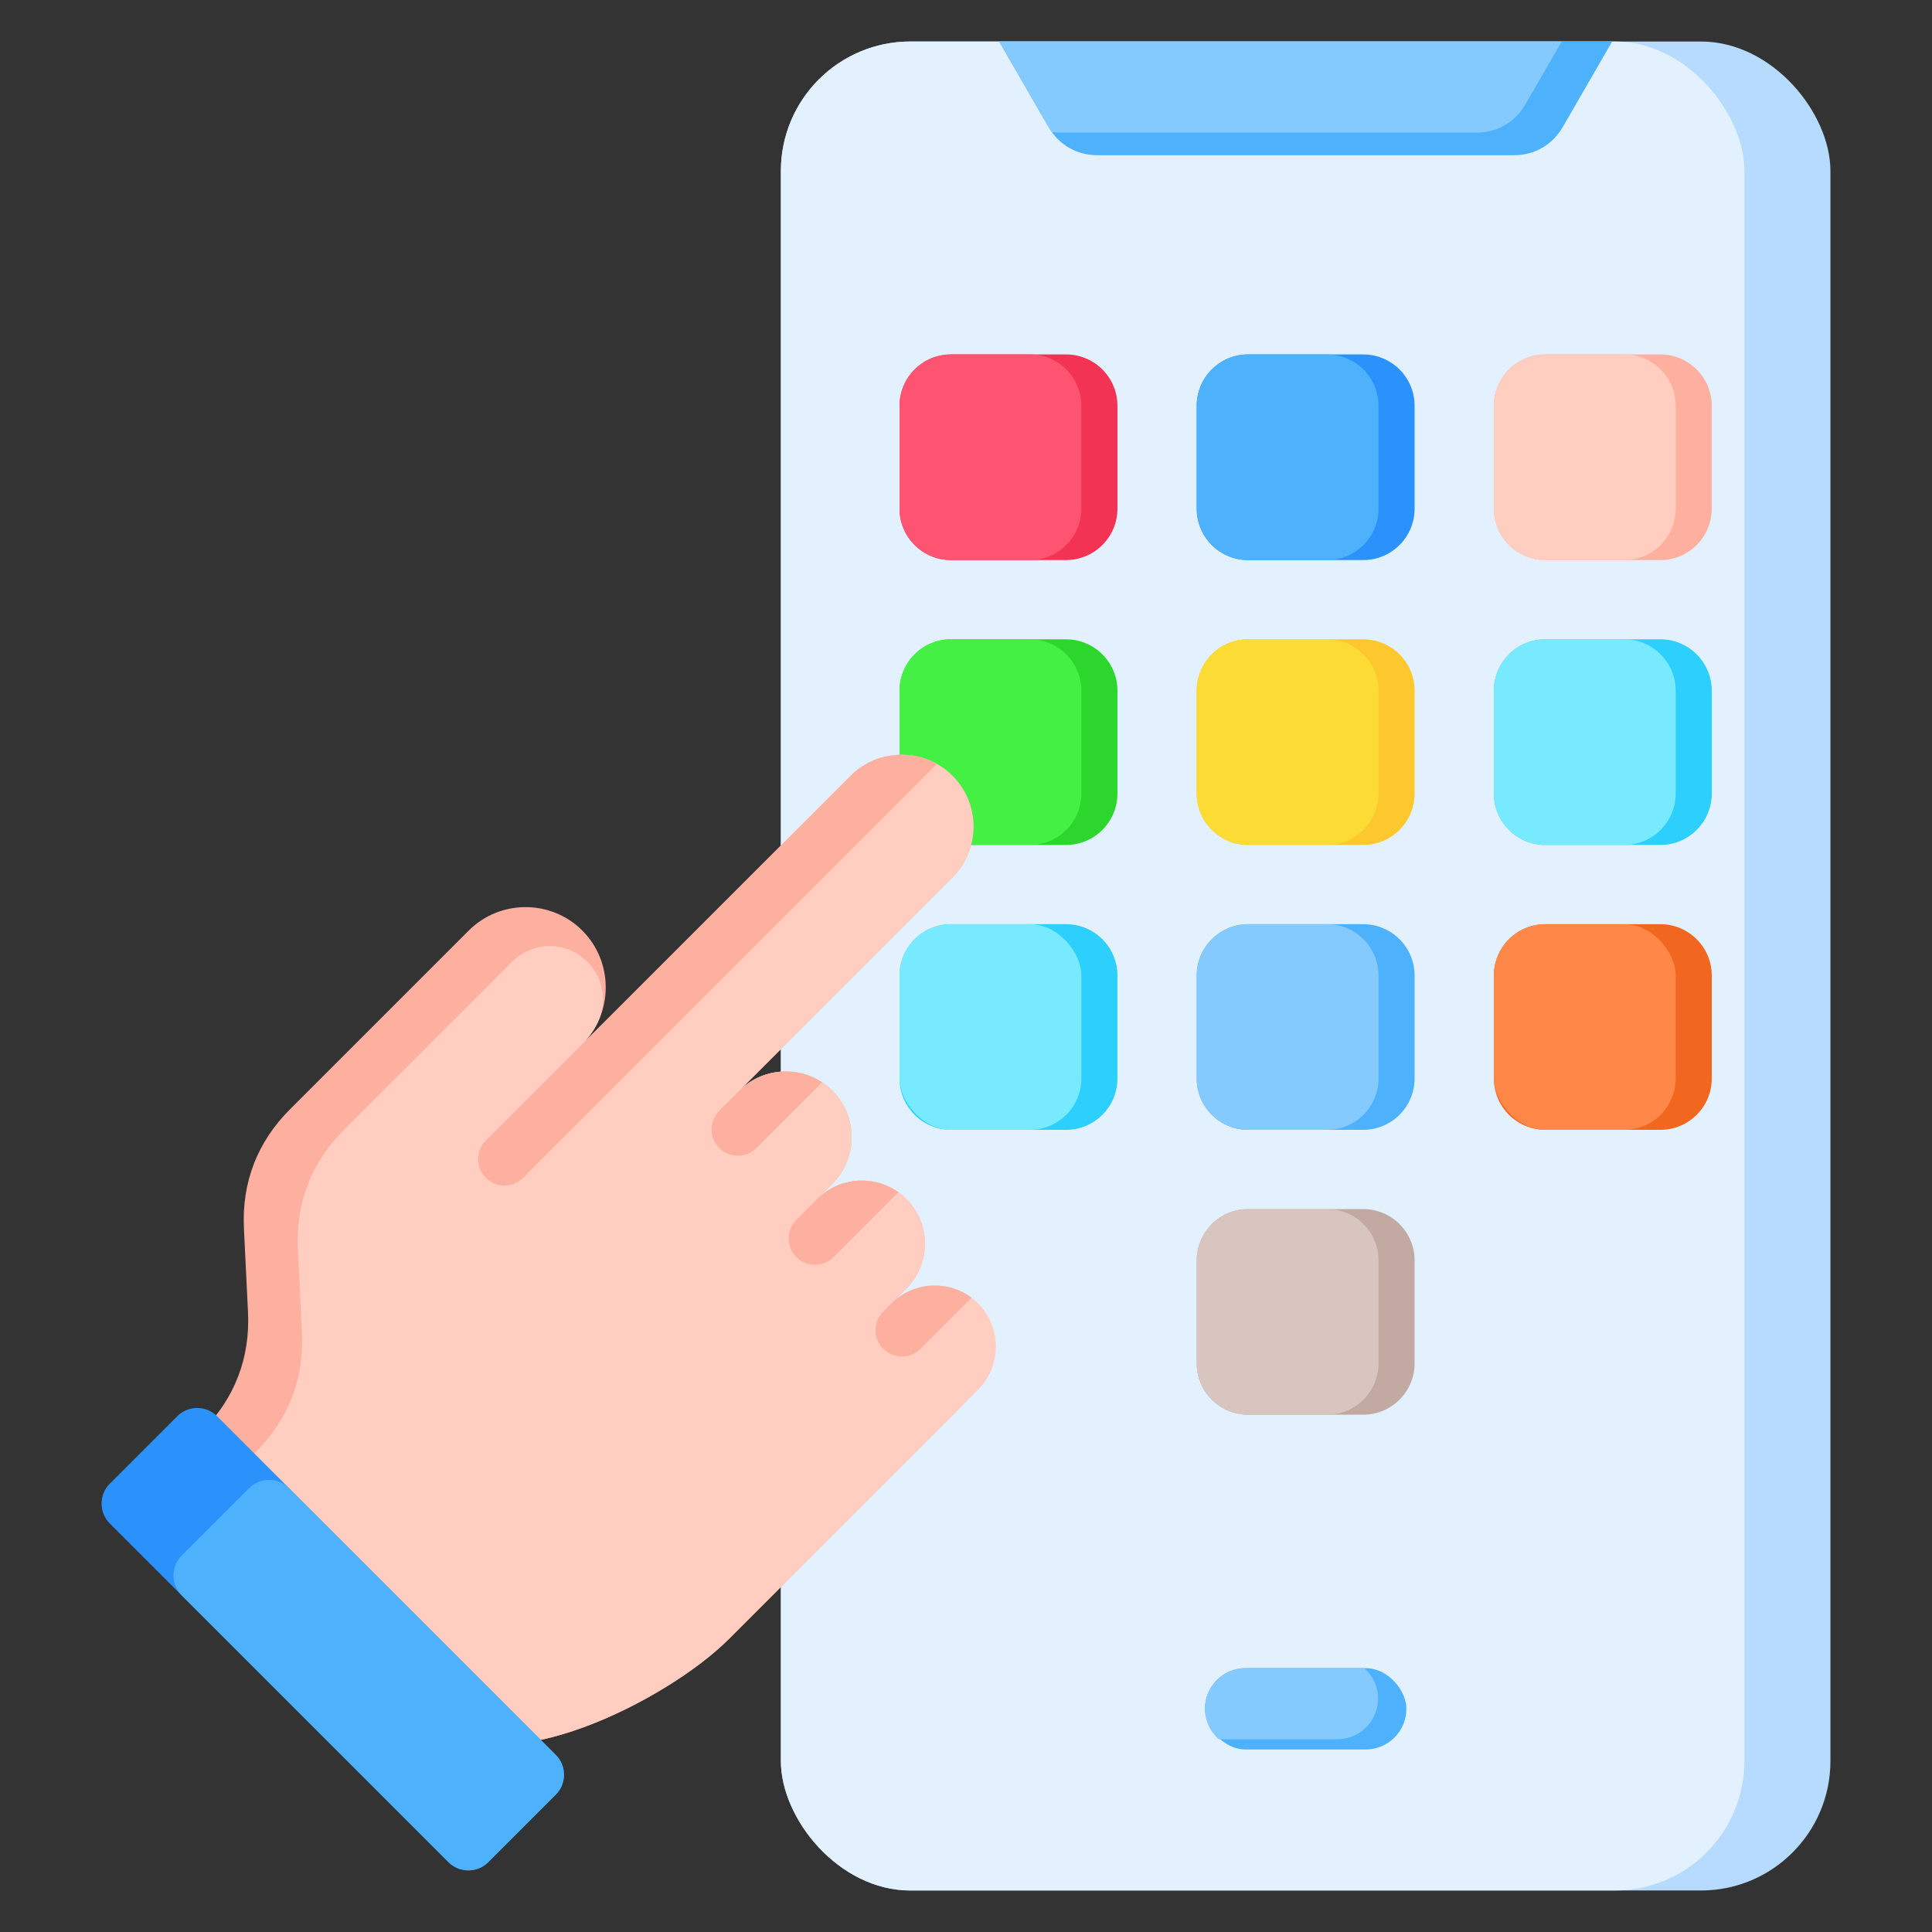 <svg id="Layer_1" viewBox="0 0 512 512" xmlns="http://www.w3.org/2000/svg" data-name="Layer 1"><rect x="0" y="0" width="512" height="512" fill="#333333" stroke="none"/><rect fill="#b6dbff" height="489.999" rx="34.316" width="278.141" x="206.942" y="11.001"/><rect fill="#e3f1ff" height="489.999" rx="34.316" width="255.341" x="206.942" y="11.001"/><path d="m264.791 11 13.057 22.617c2.762 4.784 7.505 7.522 13.029 7.522h110.269c5.524 0 10.267-2.738 13.029-7.522l13.057-22.617h-162.443z" fill="#4eb1fc" fill-rule="evenodd"/><path d="m264.791 11 13.057 22.617c.275.476.57.932.882 1.366.732.103 1.482.156 2.247.156h110.269c5.524 0 10.267-2.738 13.029-7.522l9.593-16.616h-149.079z" fill="#85caff" fill-rule="evenodd"/><rect fill="#4eb1fc" height="21.55" rx="10.775" width="53.386" x="319.321" y="442.071"/><path d="m330.096 442.071h31.449c2.241 1.978 3.661 4.869 3.661 8.075 0 5.927-4.849 10.775-10.775 10.775h-31.449c-2.241-1.978-3.661-4.869-3.661-8.075 0-5.927 4.849-10.775 10.775-10.775z" fill="#85caff" fill-rule="evenodd"/><path d="m252.009 93.926h30.507c7.518 0 13.621 6.103 13.621 13.621v27.254c0 7.518-6.103 13.621-13.621 13.621h-30.508c-7.518 0-13.621-6.104-13.621-13.621v-27.254c0-7.518 6.104-13.622 13.622-13.622z" fill="#f23353"/><path d="m252.009 93.926h20.945c7.518 0 13.621 6.103 13.621 13.621v27.254c0 7.518-6.103 13.621-13.621 13.621h-20.945c-7.518 0-13.621-6.104-13.621-13.621v-27.254c0-7.518 6.104-13.622 13.622-13.622z" fill="#ff5471"/><path d="m330.759 93.926h30.507c7.518 0 13.621 6.103 13.621 13.621v27.254c0 7.518-6.103 13.621-13.621 13.621h-30.508c-7.518 0-13.621-6.103-13.621-13.621v-27.254c0-7.518 6.104-13.622 13.622-13.622z" fill="#2a92fa"/><path d="m330.759 93.926h20.945c7.518 0 13.621 6.103 13.621 13.621v27.254c0 7.518-6.103 13.621-13.621 13.621h-20.945c-7.518 0-13.621-6.103-13.621-13.621v-27.254c0-7.518 6.104-13.622 13.622-13.622z" fill="#4eb1fc"/><path d="m409.509 93.926h30.507c7.518 0 13.621 6.104 13.621 13.621v27.254c0 7.518-6.103 13.621-13.621 13.621h-30.508c-7.518 0-13.621-6.104-13.621-13.621v-27.254c0-7.518 6.104-13.622 13.622-13.622z" fill="#fdb0a0"/><path d="m409.509 93.926h20.945c7.518 0 13.621 6.103 13.621 13.621v27.254c0 7.518-6.103 13.621-13.621 13.621h-20.945c-7.518 0-13.621-6.104-13.621-13.621v-27.254c0-7.518 6.104-13.622 13.622-13.622z" fill="#ffcec0"/><path d="m252.009 169.423h30.507c7.518 0 13.621 6.103 13.621 13.621v27.254c0 7.518-6.103 13.621-13.621 13.621h-30.508c-7.518 0-13.621-6.104-13.621-13.621v-27.254c0-7.518 6.104-13.622 13.622-13.622z" fill="#2dd62d"/><path d="m252.009 169.423h20.945c7.518 0 13.622 6.104 13.622 13.622v27.254c0 7.518-6.103 13.621-13.621 13.621h-20.945c-7.518 0-13.621-6.104-13.621-13.621v-27.254c0-7.518 6.104-13.622 13.622-13.622z" fill="#43f043"/><path d="m330.759 169.423h30.507c7.518 0 13.621 6.103 13.621 13.621v27.254c0 7.518-6.103 13.621-13.621 13.621h-30.508c-7.518 0-13.621-6.103-13.621-13.621v-27.254c0-7.518 6.104-13.622 13.622-13.622z" fill="#fdc72e"/><path d="m330.759 169.423h20.945c7.518 0 13.621 6.103 13.621 13.621v27.254c0 7.518-6.103 13.621-13.621 13.621h-20.945c-7.518 0-13.621-6.103-13.621-13.621v-27.254c0-7.518 6.104-13.622 13.622-13.622z" fill="#fcdb35"/><path d="m409.509 169.423h30.507c7.518 0 13.621 6.104 13.621 13.621v27.254c0 7.518-6.103 13.621-13.621 13.621h-30.508c-7.518 0-13.621-6.104-13.621-13.621v-27.254c0-7.518 6.104-13.622 13.622-13.622z" fill="#2dcffc"/><path d="m409.509 169.423h20.945c7.518 0 13.621 6.103 13.621 13.621v27.254c0 7.518-6.103 13.621-13.621 13.621h-20.945c-7.518 0-13.621-6.104-13.621-13.621v-27.254c0-7.518 6.104-13.622 13.622-13.622z" fill="#78eaff"/><path d="m252.009 244.919h30.507c7.518 0 13.621 6.103 13.621 13.621v27.254c0 7.518-6.103 13.621-13.621 13.621h-30.508c-7.518 0-13.621-6.104-13.621-13.621v-27.254c0-7.518 6.104-13.622 13.622-13.622z" fill="#2dcffc"/><rect fill="#78eaff" height="54.497" rx="13.621" width="48.188" x="238.387" y="244.919"/><path d="m330.759 244.919h30.507c7.518 0 13.621 6.103 13.621 13.621v27.254c0 7.518-6.103 13.621-13.621 13.621h-30.508c-7.518 0-13.621-6.103-13.621-13.621v-27.254c0-7.518 6.104-13.622 13.622-13.622z" fill="#4eb1fc"/><path d="m330.759 244.919h20.945c7.518 0 13.621 6.103 13.621 13.621v27.254c0 7.518-6.103 13.621-13.621 13.621h-20.945c-7.518 0-13.621-6.103-13.621-13.621v-27.254c0-7.518 6.104-13.622 13.622-13.622z" fill="#85caff"/><path d="m409.509 244.919h30.507c7.518 0 13.621 6.104 13.621 13.621v27.254c0 7.518-6.103 13.621-13.621 13.621h-30.508c-7.518 0-13.621-6.104-13.621-13.621v-27.254c0-7.518 6.104-13.622 13.622-13.622z" fill="#f2671f"/><rect fill="#ff8748" height="54.497" rx="13.621" width="48.188" x="395.888" y="244.919"/><path d="m330.759 320.416h30.507c7.518 0 13.621 6.103 13.621 13.621v27.254c0 7.518-6.103 13.621-13.621 13.621h-30.508c-7.518 0-13.621-6.103-13.621-13.621v-27.254c0-7.518 6.104-13.622 13.622-13.622z" fill="#c2a9a1"/><path d="m330.759 320.416h20.945c7.518 0 13.621 6.103 13.621 13.621v27.254c0 7.518-6.103 13.621-13.621 13.621h-20.945c-7.518 0-13.621-6.103-13.621-13.621v-27.254c0-7.518 6.104-13.622 13.622-13.622z" fill="#d9c5bf"/><g fill-rule="evenodd"><path d="m154.319 246.61c8.277 8.277 8.277 21.819 0 30.096l71.123-71.123c7.417-7.417 19.555-7.418 26.973 0 7.417 7.418 7.417 19.556 0 26.973l-56.485 56.486c6.784-6.785 17.885-6.785 24.67 0 6.784 6.785 6.785 17.886 0 24.671l-4.045 4.044c6.51-6.51 17.163-6.51 23.674 0 6.511 6.511 6.511 17.163 0 23.674l-9.706 9.706c6.305-6.305 16.621-6.305 22.926 0s6.305 16.621 0 22.926l-28.275 28.275-32.106 32.106c-16.264 16.265-60.539 38.478-76.804 22.213l-67.548-72.558 4.822-4.822c8.635-8.636 12.776-19.361 12.183-31.559l-1.077-22.155c-.593-12.198 3.547-22.923 12.183-31.559l47.395-47.395c8.277-8.277 21.819-8.277 30.096 0z" fill="#fdb0a0"/><path d="m158.333 271.109c-.998 2.024-2.335 3.919-4.014 5.598l71.123-71.123c7.418-7.417 19.555-7.417 26.973 0 7.417 7.417 7.417 19.556 0 26.973l-56.485 56.486c6.784-6.784 17.885-6.784 24.67 0 6.784 6.784 6.785 17.886 0 24.671l-4.044 4.044c6.51-6.51 17.163-6.51 23.673 0 6.511 6.511 6.511 17.163 0 23.673l-3.968 3.969c6.305-6.305 16.621-6.304 22.926 0s6.305 16.621 0 22.926l-34.012 34.012-32.106 32.106c-16.264 16.265-60.539 38.478-76.804 22.213l-58.033-62.337 9.598-9.598c8.635-8.636 12.776-19.361 12.183-31.559l-1.077-22.154c-.593-12.198 3.547-22.923 12.183-31.559l44.567-44.567c4.925-4.925 12.544-5.551 18.206-1.494s7.52 11.471 4.44 17.72z" fill="#ffcec0"/><path d="m29.088 403.729 89.771 89.771c2.895 2.896 7.633 2.895 10.528 0l17.903-17.903c2.895-2.895 2.895-7.633 0-10.528l-89.771-89.771c-2.895-2.895-7.633-2.895-10.528 0l-17.903 17.903c-2.895 2.895-2.895 7.633 0 10.528z" fill="#2a92fa"/><path d="m48.143 422.784 70.716 70.717c2.895 2.895 7.633 2.896 10.528 0l17.904-17.904c2.896-2.895 2.895-7.633 0-10.528l-70.716-70.717c-2.895-2.895-7.633-2.895-10.528 0l-17.904 17.904c-2.896 2.895-2.896 7.633 0 10.528z" fill="#4eb1fc"/><path d="m248.299 202.461-109.679 109.679c-2.713 2.713-7.153 2.713-9.867 0-2.713-2.713-2.714-7.153 0-9.867l96.689-96.689c6.165-6.165 15.59-7.205 22.857-3.122z" fill="#fdb0a0"/><path d="m217.883 286.823-17.398 17.398c-2.713 2.713-7.153 2.713-9.867 0s-2.714-7.154 0-9.867l5.313-5.312c5.939-5.94 15.189-6.679 21.953-2.218z" fill="#fdb0a0"/><path d="m238.095 315.953-17.188 17.188c-2.713 2.713-7.154 2.714-9.868 0-2.714-2.713-2.714-7.154 0-9.867l5.517-5.517c5.84-5.84 15.012-6.44 21.538-1.803z" fill="#fdb0a0"/><path d="m257.48 343.916-13.543 13.543c-2.713 2.713-7.153 2.713-9.867 0-2.713-2.713-2.714-7.154 0-9.867l2.192-2.192c5.764-5.764 14.879-6.257 21.218-1.483z" fill="#fdb0a0"/></g></svg>